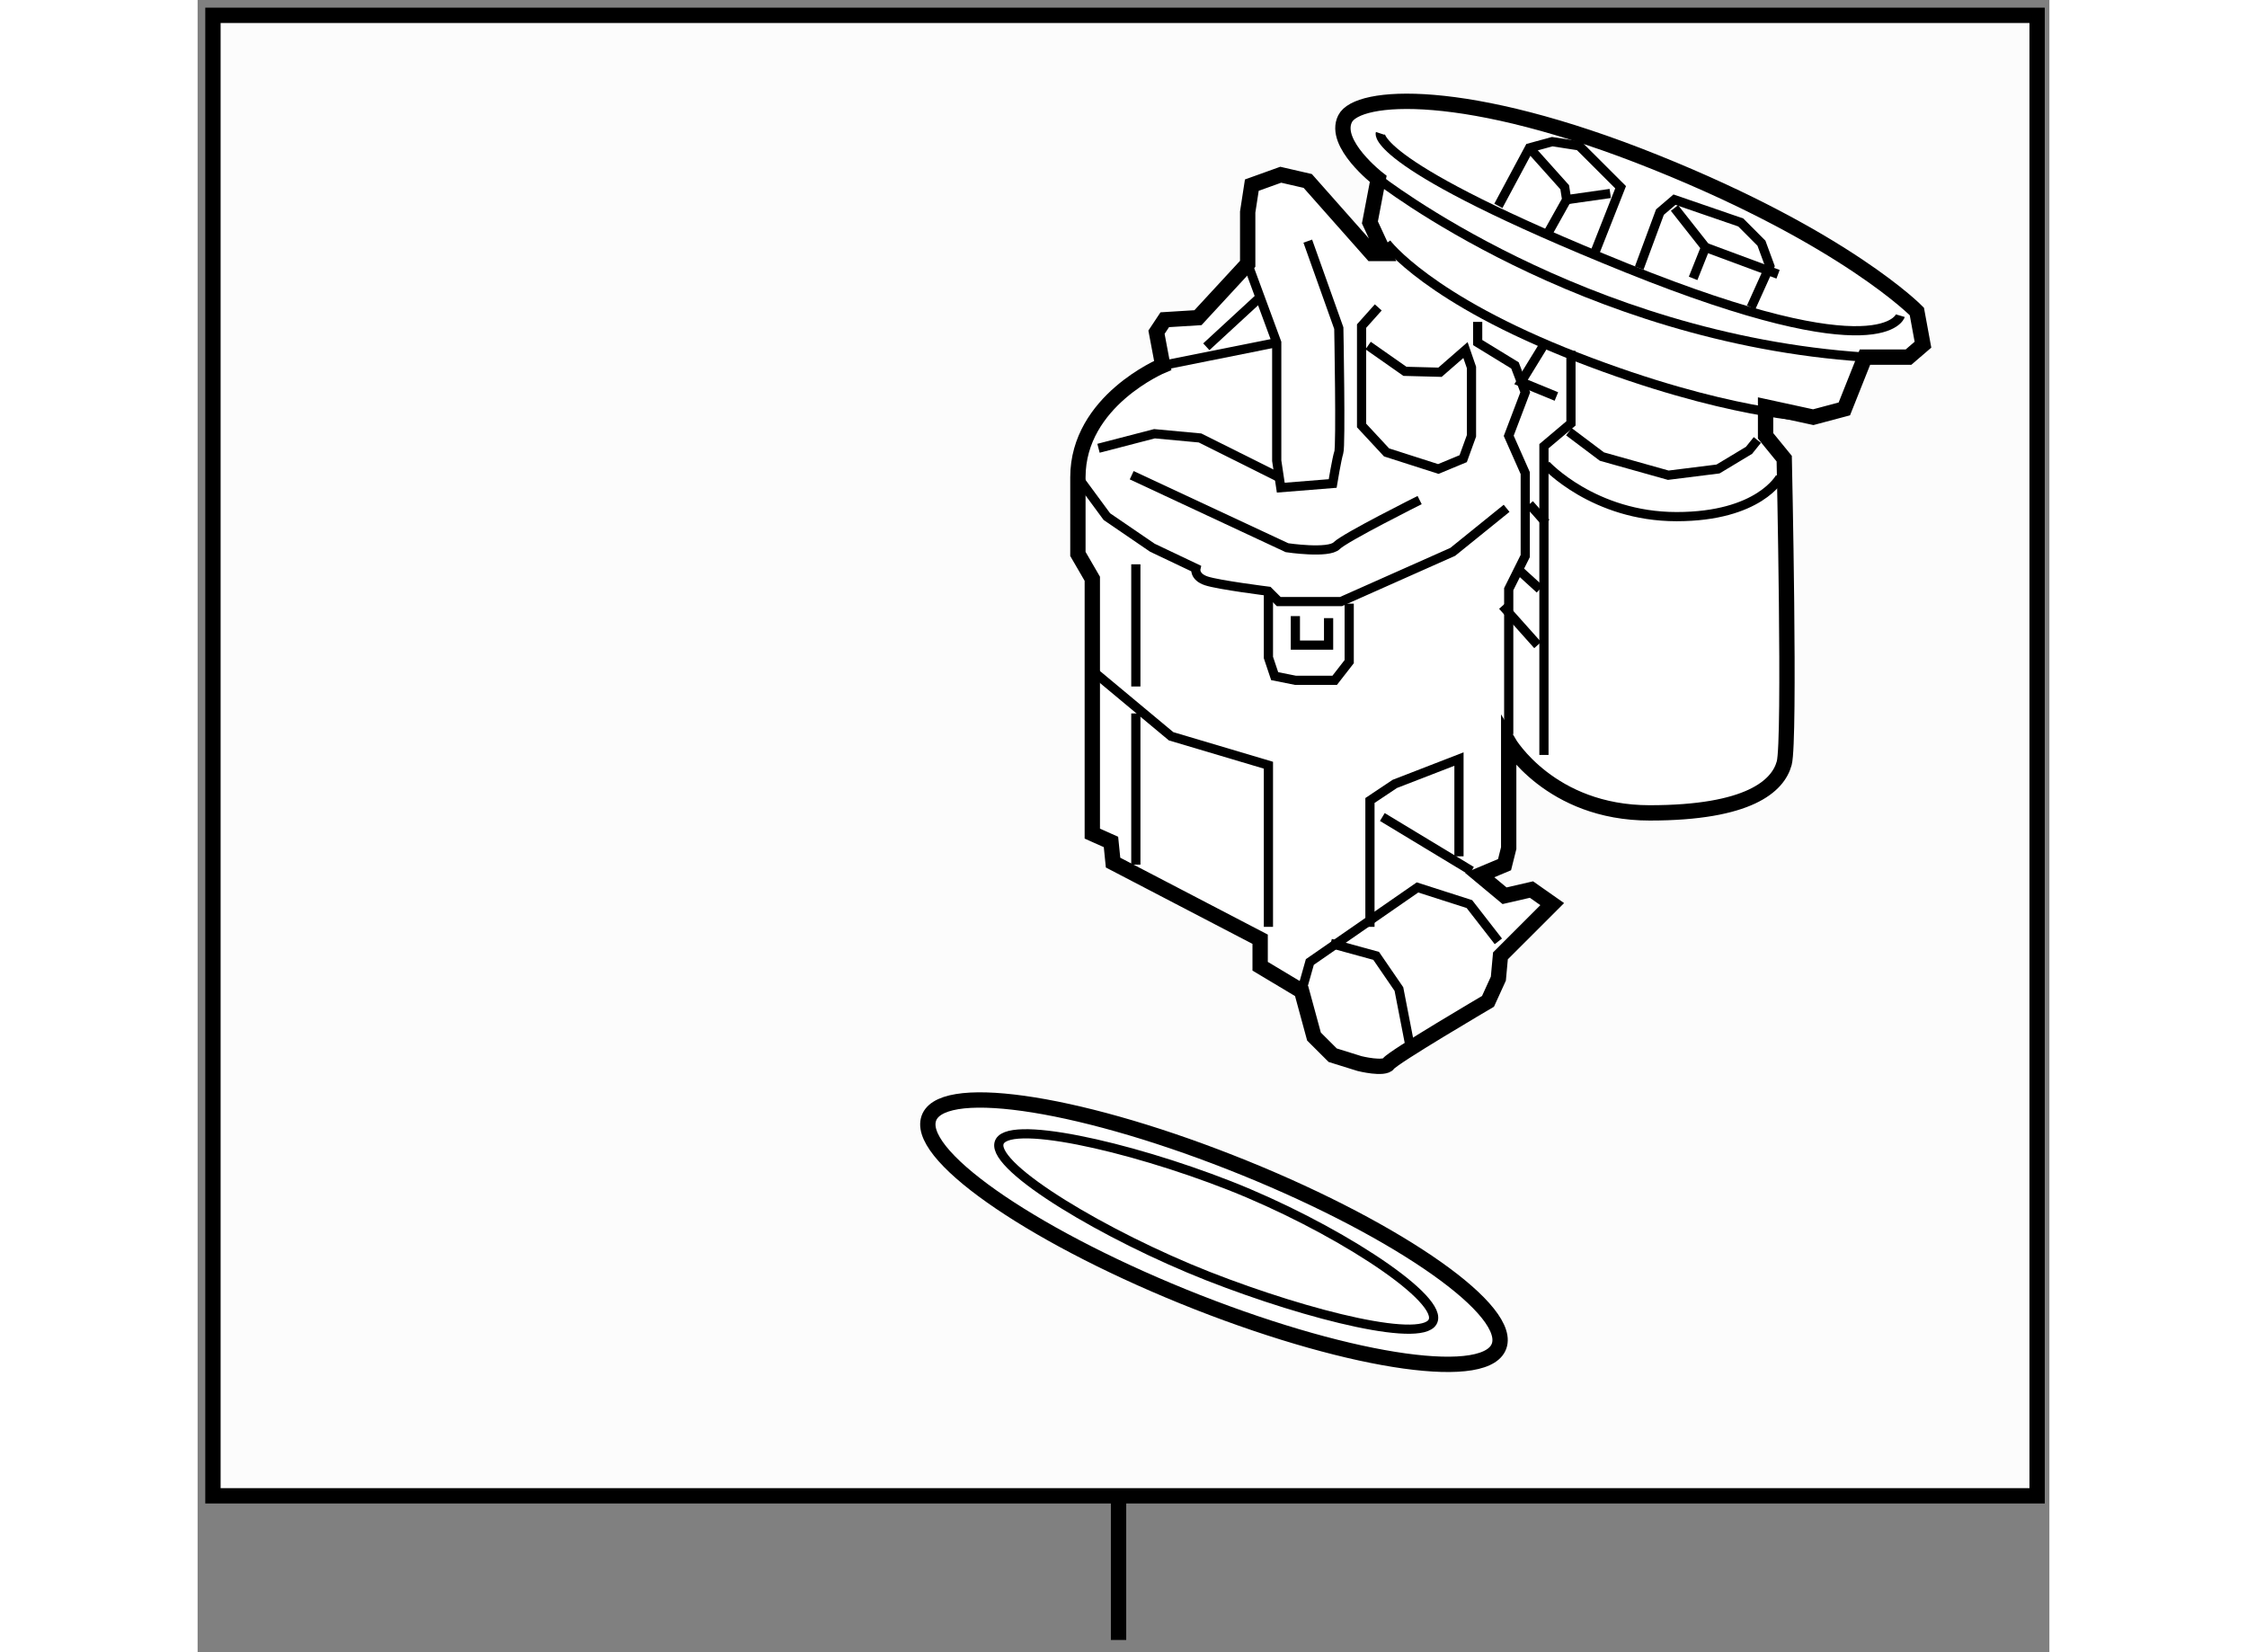 <?xml version="1.0" encoding="utf-8"?>
<!-- Generator: Adobe Illustrator 15.1.0, SVG Export Plug-In . SVG Version: 6.00 Build 0)  -->
<!DOCTYPE svg PUBLIC "-//W3C//DTD SVG 1.1//EN" "http://www.w3.org/Graphics/SVG/1.1/DTD/svg11.dtd">
<svg version="1.1" xmlns="http://www.w3.org/2000/svg" xmlns:xlink="http://www.w3.org/1999/xlink" x="0px" y="0px" width="244.8px"
	 height="180px" viewBox="13.396 28.565 60.407 53.897" enable-background="new 0 0 244.8 180" xml:space="preserve">
	
<rect x="13.396" y="28.565" width="60.407" height="53.897" fill="#808080" stroke="none"/>
	
<g><rect x="13.896" y="29.065" fill="#FCFCFC" stroke="#000000" stroke-width="0.5" width="59.507" height="48.295"></rect><line fill="none" stroke="#000000" stroke-width="0.5" x1="43.438" y1="77.36" x2="43.438" y2="82.062"></line></g><g><path fill="#FFFFFF" stroke="#000000" stroke-width="0.5" d="M44.88,40.485c0,0-2.768,1.148-2.768,3.65c0,2.5,0,2.5,0,2.5
			l0.47,0.81v8.314l0.609,0.271l0.068,0.674l4.798,2.5v0.881l1.353,0.81l0.404,1.484l0.61,0.608L51.3,63.26c0,0,0.81,0.202,0.947,0
			c0.136-0.205,3.243-2.03,3.243-2.03l0.338-0.741l0.068-0.743l1.689-1.688l-0.677-0.475l-0.878,0.202l-0.81-0.674l0.81-0.34
			l0.135-0.539v-3.447c0,0,1.351,2.297,4.597,2.297c3.242,0,4.189-0.876,4.391-1.622c0.202-0.743,0-9.933,0-9.933l-0.608-0.745
			v-0.946l1.555,0.338l1.014-0.27l0.673-1.69h1.421l0.471-0.405l-0.199-1.083c0,0-2.3-2.366-8.517-4.865
			c-6.216-2.501-9.733-2.231-10.136-1.42c-0.405,0.811,1.082,1.96,1.082,1.96l-0.271,1.419l0.47,1.014h-0.403l-2.095-2.366
			l-0.881-0.203l-0.943,0.339l-0.135,0.878v1.689l-1.622,1.757l-1.083,0.067l-0.27,0.407L44.88,40.485z"></path><path fill="none" stroke="#000000" stroke-width="0.3" d="M47.652,37.174l0.946,2.566v3.854l0.132,0.879l1.693-0.136
			c0,0,0.133-0.81,0.2-1.014c0.072-0.202,0-4.054,0-4.054l-1.012-2.838"></path><path fill="none" stroke="#000000" stroke-width="0.3" d="M52.181,36.498c0,0,1.349,1.826,6.215,3.717
			c4.865,1.892,7.706,1.959,7.706,1.959"></path><path fill="none" stroke="#000000" stroke-width="0.3" d="M51.91,34.403c0,0,6.621,5.203,15.878,5.812"></path><polyline fill="none" stroke="#000000" stroke-width="0.3" points="55.828,35.281 56.842,33.389 57.585,33.186 58.463,33.322 
			59.816,34.673 58.937,36.903 		"></polyline><path fill="none" stroke="#000000" stroke-width="0.3" d="M51.976,32.917c0,0-0.336,1.013,8.042,4.392
			c8.383,3.378,8.923,1.554,8.923,1.554"></path><polyline fill="none" stroke="#000000" stroke-width="0.3" points="60.423,37.309 61.099,35.484 61.573,35.078 63.736,35.822 
			64.41,36.498 64.684,37.242 64.074,38.593 		"></polyline><polyline fill="none" stroke="#000000" stroke-width="0.3" points="56.842,33.389 57.992,34.673 58.056,35.078 57.45,36.161 		"></polyline><line fill="none" stroke="#000000" stroke-width="0.3" x1="58.056" y1="35.078" x2="59.478" y2="34.876"></line><polyline fill="none" stroke="#000000" stroke-width="0.3" points="61.573,35.35 62.585,36.634 62.181,37.646 		"></polyline><line fill="none" stroke="#000000" stroke-width="0.3" x1="62.585" y1="36.634" x2="64.952" y2="37.512"></line><polyline fill="none" stroke="#000000" stroke-width="0.3" points="57.315,53.191 57.315,43.121 58.196,42.377 58.196,40.012 		
			"></polyline><polyline fill="none" stroke="#000000" stroke-width="0.3" points="58.128,42.648 59.206,43.459 61.371,44.067 62.993,43.864 
			64.004,43.256 64.276,42.918 		"></polyline><path fill="none" stroke="#000000" stroke-width="0.3" d="M57.382,43.729c0,0,1.554,1.689,4.259,1.689
			c2.702,0,3.378-1.283,3.378-1.283"></path><polyline fill="none" stroke="#000000" stroke-width="0.3" points="55.153,39.066 55.153,39.74 56.37,40.485 56.705,41.364 
			56.166,42.782 56.705,43.999 56.705,46.703 56.166,47.784 56.166,52.514 		"></polyline><path fill="none" stroke="#000000" stroke-width="0.3" d="M42.112,44.135l0.945,1.283l1.484,1.014l1.42,0.675
			c0,0-0.066,0.271,0.34,0.407c0.403,0.134,2.025,0.337,2.025,0.337l0.337,0.338h2.031l3.646-1.622l1.757-1.42"></path><polyline fill="none" stroke="#000000" stroke-width="0.3" points="42.784,43.188 44.61,42.714 46.097,42.852 48.664,44.135 		"></polyline><path fill="none" stroke="#000000" stroke-width="0.3" d="M43.867,44.067l5.067,2.365c0,0,1.355,0.203,1.622-0.068
			c0.272-0.27,2.704-1.486,2.704-1.486"></path><line fill="none" stroke="#000000" stroke-width="0.3" x1="44.88" y1="40.485" x2="48.599" y2="39.74"></line><polyline fill="none" stroke="#000000" stroke-width="0.3" points="42.718,50.555 45.152,52.583 48.327,53.527 48.327,58.8 		"></polyline><polyline fill="none" stroke="#000000" stroke-width="0.3" points="51.639,58.8 51.639,54.678 52.449,54.137 54.543,53.326 
			54.543,56.5 		"></polyline><line fill="none" stroke="#000000" stroke-width="0.3" x1="54.951" y1="56.975" x2="52.043" y2="55.217"></line><polyline fill="none" stroke="#000000" stroke-width="0.3" points="49.41,60.895 49.678,59.947 53.19,57.514 54.883,58.057 
			55.828,59.273 		"></polyline><polyline fill="none" stroke="#000000" stroke-width="0.3" points="50.357,59.339 51.841,59.746 52.584,60.829 52.991,62.923 		
			"></polyline><polyline fill="none" stroke="#000000" stroke-width="0.3" points="48.327,47.851 48.327,50.014 48.531,50.622 49.206,50.757 
			50.489,50.757 50.962,50.149 50.962,48.257 		"></polyline><line fill="none" stroke="#000000" stroke-width="0.3" x1="44.002" y1="46.973" x2="44.002" y2="50.959"></line><polyline fill="none" stroke="#000000" stroke-width="0.3" points="51.58,39.837 52.779,40.678 53.924,40.708 54.755,39.984 
			54.951,40.552 54.951,42.782 54.681,43.527 53.869,43.864 52.181,43.323 51.366,42.445 51.366,39.202 51.91,38.593 		"></polyline><line fill="none" stroke="#000000" stroke-width="0.3" x1="46.301" y1="39.877" x2="47.987" y2="38.323"></line><polyline fill="none" stroke="#000000" stroke-width="0.3" points="49.206,48.663 49.206,49.609 50.29,49.609 50.29,48.729 		"></polyline><line fill="none" stroke="#000000" stroke-width="0.3" x1="55.964" y1="48.325" x2="57.11" y2="49.609"></line><line fill="none" stroke="#000000" stroke-width="0.3" x1="56.438" y1="47.107" x2="57.181" y2="47.784"></line><line fill="none" stroke="#000000" stroke-width="0.3" x1="56.842" y1="45.013" x2="57.382" y2="45.621"></line><polyline fill="none" stroke="#000000" stroke-width="0.3" points="57.315,39.811 56.569,41.026 57.721,41.499 		"></polyline><line fill="none" stroke="#000000" stroke-width="0.3" x1="44.002" y1="51.838" x2="44.002" y2="56.77"></line></g>



	
<g><path fill="#FFFFFF" stroke="#000000" stroke-width="0.5" d="M55.869,72.415c-0.293,1.263-4.704,0.65-9.853-1.37
			c-5.146-2.023-9.081-4.681-8.784-5.941c0.292-1.264,4.704-0.646,9.85,1.375C52.229,68.496,56.163,71.156,55.869,72.415z"></path><path fill="none" stroke="#000000" stroke-width="0.3" d="M53.709,71.619c-0.189,0.816-4.017-0.119-7.346-1.423
			c-3.329-1.311-7.016-3.514-6.825-4.333c0.19-0.812,4.188,0.071,7.516,1.375C50.383,68.546,53.902,70.804,53.709,71.619z"></path></g>


</svg>